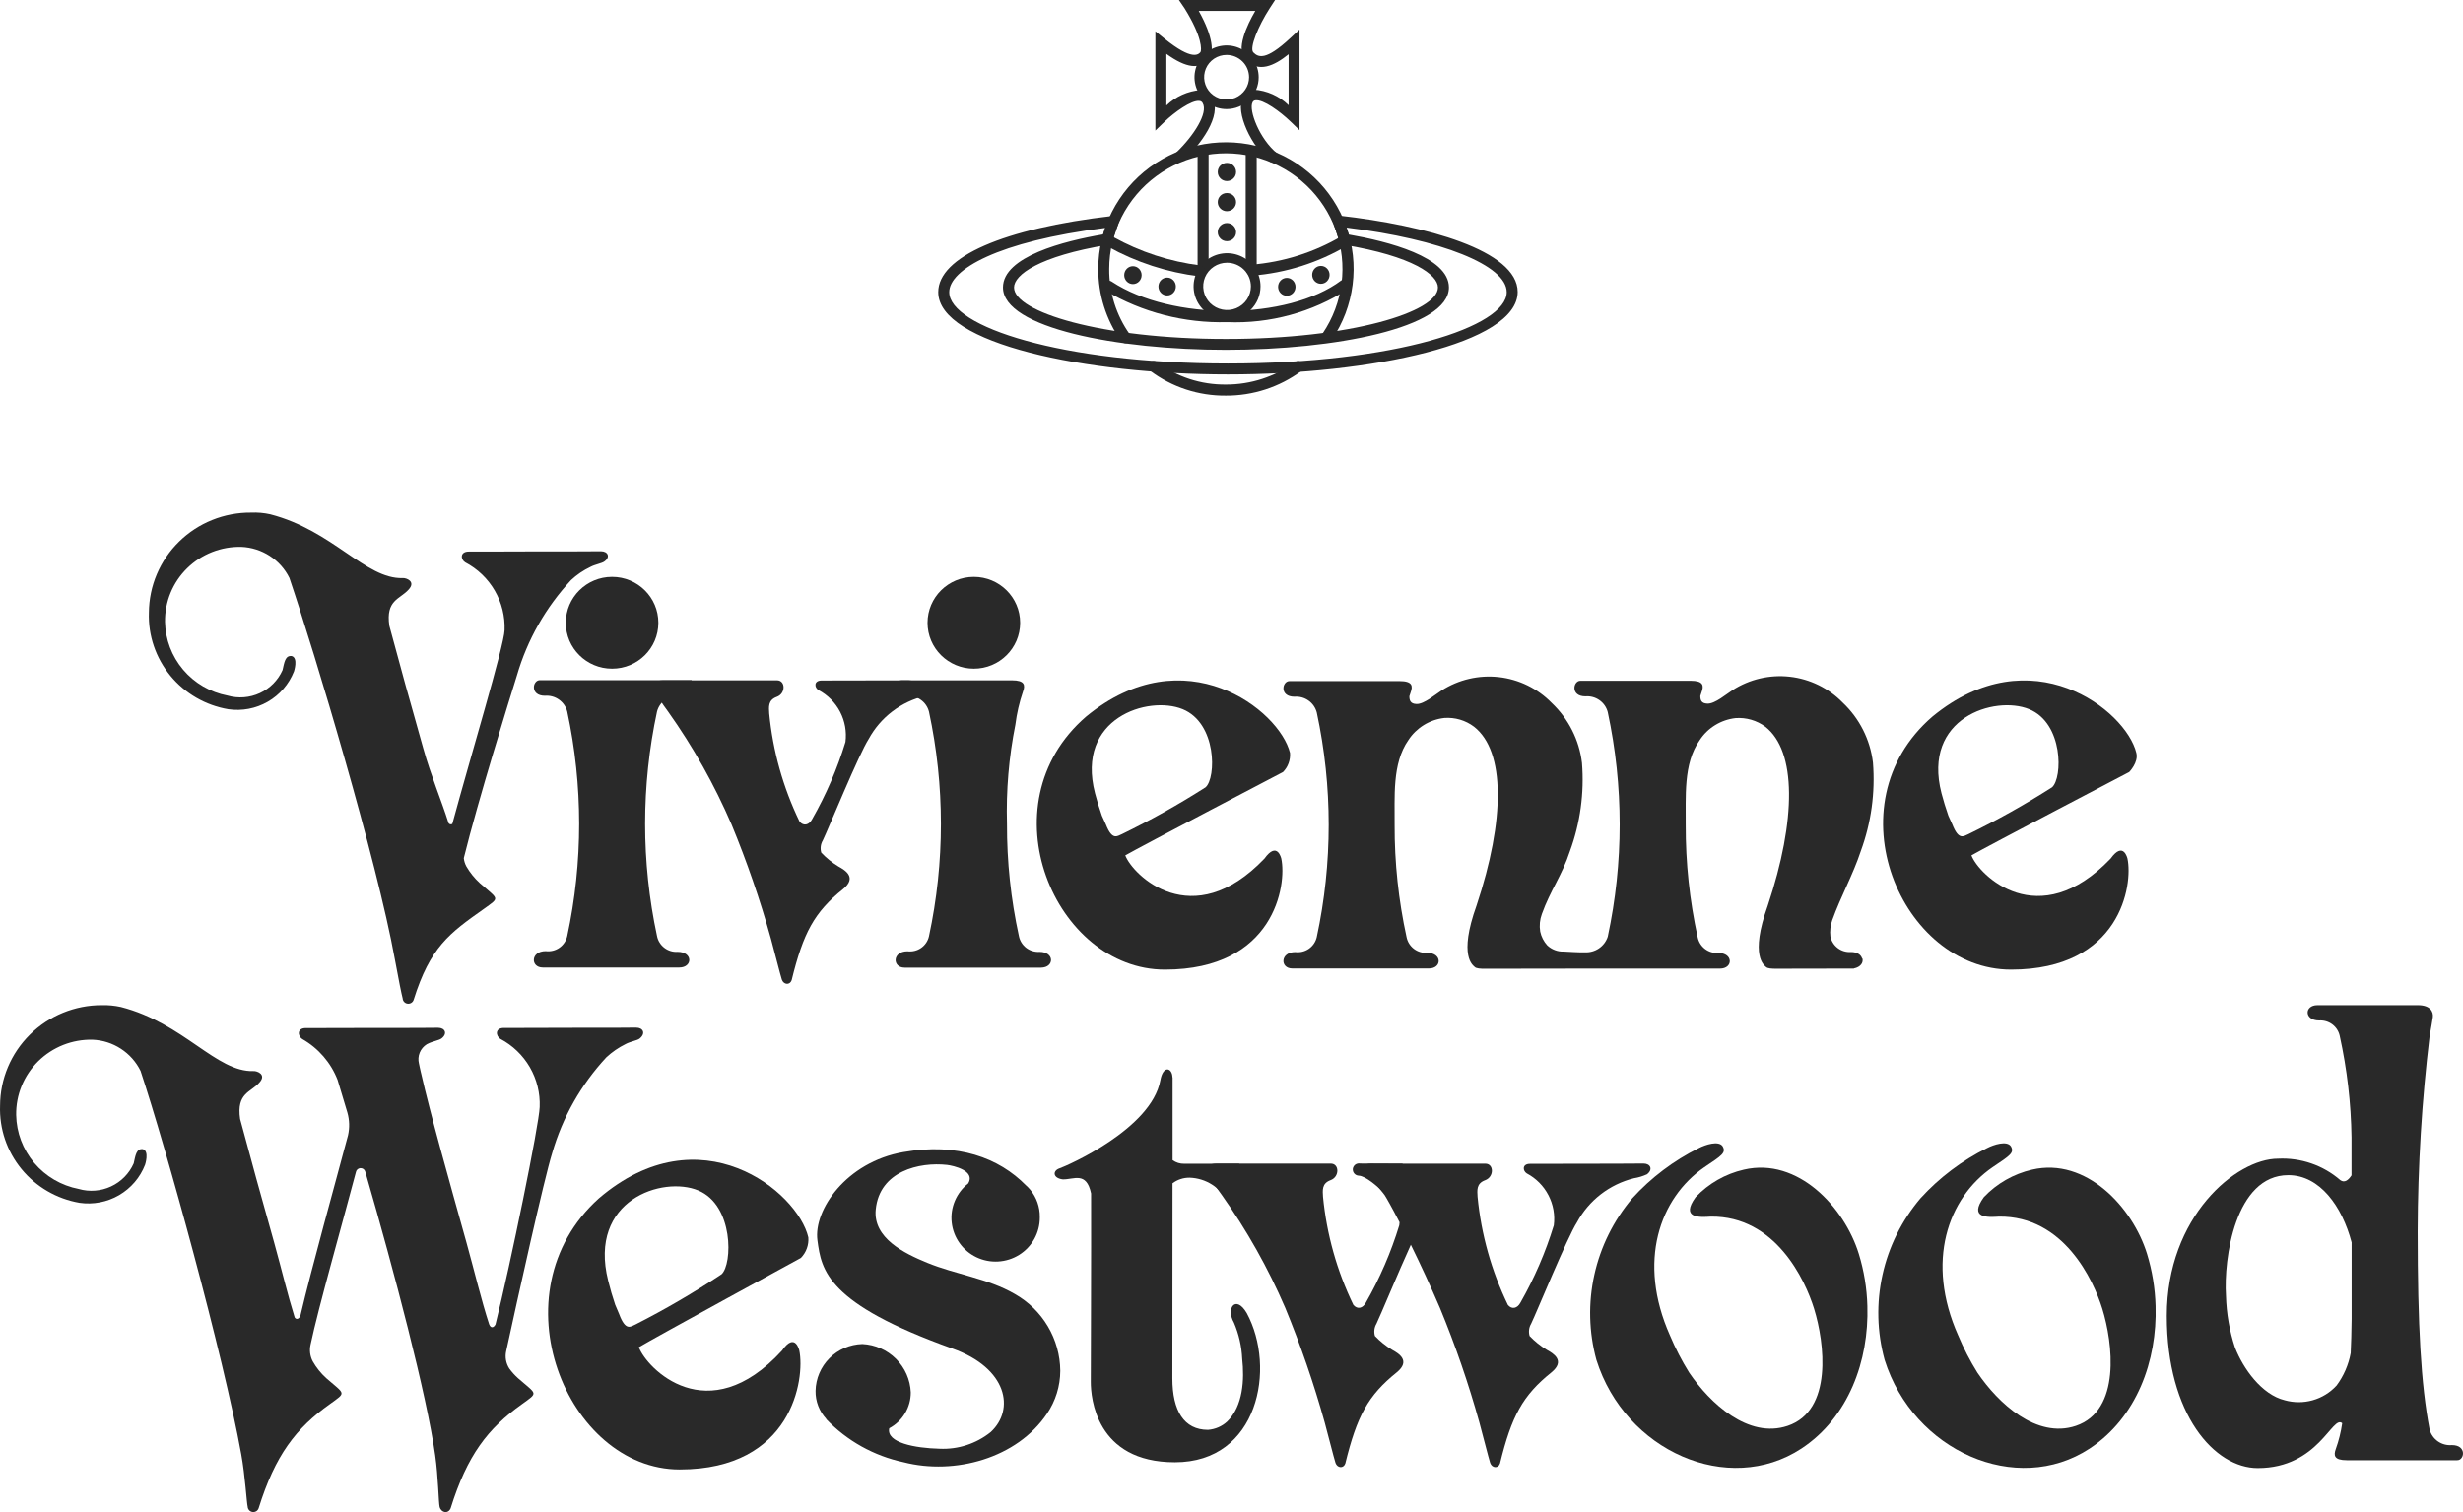 <?xml version="1.0" encoding="UTF-8"?> <svg xmlns="http://www.w3.org/2000/svg" width="114" height="70" viewBox="0 0 114 70" fill="none"><path d="M28.33 30.956C29.514 30.956 30.473 30.005 30.473 28.831C30.473 27.657 29.514 26.706 28.33 26.706C27.147 26.706 26.188 27.657 26.188 28.831C26.188 30.005 27.147 30.956 28.33 30.956Z" fill="#292929"></path><path d="M45.074 30.956C46.257 30.956 47.217 30.005 47.217 28.831C47.217 27.657 46.257 26.706 45.074 26.706C43.89 26.706 42.931 27.657 42.931 28.831C42.931 30.005 43.89 30.956 45.074 30.956Z" fill="#292929"></path><path d="M31.366 44.065C31.145 44.08 30.925 44.013 30.75 43.879C30.574 43.745 30.453 43.552 30.411 43.336C29.675 39.909 29.675 36.367 30.411 32.94C30.469 32.717 30.604 32.521 30.793 32.388C30.982 32.254 31.212 32.191 31.444 32.21C32.151 32.21 32.01 31.487 32.01 31.487H24.988C24.642 31.487 24.521 32.21 25.221 32.21C25.453 32.191 25.683 32.254 25.872 32.388C26.061 32.521 26.197 32.717 26.254 32.94C26.99 36.367 26.99 39.909 26.254 43.336C26.206 43.554 26.077 43.747 25.892 43.876C25.708 44.005 25.481 44.06 25.257 44.032C24.55 44.032 24.55 44.79 25.123 44.79H31.442C32.066 44.788 32.074 44.065 31.366 44.065Z" fill="#292929"></path><path d="M48.115 44.066C47.894 44.08 47.675 44.014 47.499 43.88C47.323 43.745 47.203 43.552 47.16 43.336C46.787 41.629 46.602 39.886 46.608 38.138C46.564 36.597 46.695 35.055 46.997 33.543C47.062 33.025 47.18 32.515 47.348 32.021C47.461 31.719 47.433 31.494 46.839 31.494H41.733C41.393 31.494 41.259 32.217 41.966 32.217C42.197 32.198 42.428 32.261 42.617 32.395C42.806 32.528 42.941 32.724 42.998 32.947C43.734 36.373 43.734 39.916 42.998 43.343C42.95 43.561 42.821 43.754 42.636 43.883C42.452 44.011 42.225 44.067 42.002 44.039C41.294 44.039 41.294 44.796 41.867 44.796H48.187C48.808 44.788 48.815 44.066 48.115 44.066Z" fill="#292929"></path><path d="M113.488 66.899C113.258 66.918 113.029 66.858 112.84 66.727C112.652 66.596 112.515 66.403 112.455 66.183C112.052 64.086 111.903 61.371 111.903 56.992C111.91 53.974 112.094 50.96 112.455 47.964C112.533 47.508 112.568 47.347 112.603 47.094C112.638 46.842 112.49 46.533 111.917 46.533H107.263C106.648 46.533 106.641 47.241 107.341 47.241C107.56 47.227 107.777 47.291 107.953 47.422C108.128 47.554 108.25 47.744 108.295 47.957C108.635 49.502 108.818 51.076 108.84 52.657V54.411C108.691 54.642 108.515 54.769 108.324 54.636C107.529 53.945 106.494 53.588 105.438 53.64C103.501 53.64 100.289 56.319 100.289 60.914C100.289 65.509 102.517 67.963 104.498 67.963C107.32 67.963 107.956 65.474 108.409 65.887C108.35 66.293 108.251 66.693 108.112 67.08C108.006 67.374 108.027 67.599 108.621 67.599H113.728C114.066 67.614 114.193 66.899 113.488 66.899ZM108.14 64.149C107.845 64.47 107.465 64.703 107.043 64.822C106.622 64.941 106.175 64.941 105.753 64.823C104.678 64.563 103.822 63.349 103.447 62.385C103.192 61.612 103.052 60.807 103.03 59.993C102.917 58.289 103.447 54.403 105.916 54.403C107.373 54.403 108.406 55.848 108.845 57.517V61.06C108.838 61.686 108.823 62.196 108.802 62.638C108.702 63.184 108.477 63.7 108.145 64.146L108.14 64.149Z" fill="#292929"></path><path d="M43.234 31.622L42.061 31.495C41.339 31.495 38.397 31.503 38.029 31.503C37.661 31.503 37.689 31.825 37.88 31.945C38.31 32.172 38.66 32.525 38.884 32.954C39.107 33.384 39.194 33.871 39.132 34.35C38.752 35.596 38.233 36.796 37.587 37.928C37.447 38.195 37.191 38.257 37.007 38.033C36.247 36.461 35.771 34.768 35.603 33.032C35.589 32.744 35.533 32.414 35.954 32.26C36.375 32.106 36.364 31.494 35.961 31.494H30.692C29.928 31.494 30.331 32.14 30.925 32.946C32.085 34.58 33.069 36.331 33.86 38.168C34.575 39.898 35.185 41.669 35.686 43.471C35.756 43.717 36.132 45.19 36.188 45.351C36.273 45.59 36.556 45.618 36.641 45.379C37.179 43.184 37.688 42.23 39.025 41.156C39.675 40.623 39.124 40.286 38.806 40.112C38.514 39.935 38.248 39.72 38.014 39.473C37.985 39.379 37.977 39.28 37.989 39.182C38.001 39.084 38.033 38.99 38.084 38.905C38.332 38.393 39.76 34.9 40.206 34.212C40.477 33.713 40.851 33.277 41.305 32.932C41.758 32.588 42.28 32.343 42.836 32.213C43.504 32.043 43.234 31.622 43.234 31.622Z" fill="#292929"></path><path d="M59.708 34.856C59.227 32.871 54.827 29.425 50.272 33.172C45.547 37.248 48.836 44.887 53.915 44.887C58.993 44.887 59.566 40.959 59.304 39.746C59.304 39.746 59.12 38.918 58.526 39.746C55.174 43.253 52.418 40.496 52.083 39.598C52.79 39.191 59.385 35.74 59.385 35.74C59.499 35.624 59.587 35.485 59.642 35.333C59.698 35.18 59.721 35.018 59.708 34.856ZM55.796 36.449C54.55 37.244 53.258 37.968 51.928 38.616C51.709 38.707 51.482 38.925 51.185 38.167L51.001 37.761C50.88 37.419 50.774 37.072 50.683 36.722C49.778 33.229 53.144 32.184 54.736 32.829C56.327 33.475 56.299 36.013 55.796 36.449Z" fill="#292929"></path><path d="M98.88 34.856C98.399 32.871 94 29.425 89.444 33.172C84.719 37.248 88.008 44.887 93.08 44.887C98.151 44.887 98.731 40.959 98.469 39.746C98.469 39.746 98.285 38.918 97.691 39.746C94.339 43.253 91.583 40.496 91.248 39.598C91.95 39.191 98.55 35.74 98.55 35.74C98.55 35.74 98.993 35.29 98.88 34.856ZM94.975 36.449C93.729 37.244 92.437 37.968 91.107 38.616C90.888 38.707 90.661 38.925 90.364 38.167L90.18 37.761C90.06 37.419 89.954 37.072 89.862 36.722C88.957 33.229 92.324 32.184 93.915 32.829C95.506 33.475 95.478 36.014 94.975 36.45V36.449Z" fill="#292929"></path><path d="M37.413 57.282C36.919 55.157 32.399 51.467 27.716 55.479C22.864 59.849 26.238 68.028 31.458 68.028C36.678 68.028 37.265 63.819 36.996 62.521C36.996 62.521 36.806 61.638 36.197 62.521C32.753 66.281 29.916 63.328 29.57 62.367C30.292 61.932 37.067 58.235 37.067 58.235C37.19 58.11 37.285 57.96 37.344 57.795C37.404 57.631 37.428 57.456 37.413 57.282ZM33.396 58.99C32.117 59.838 30.789 60.614 29.42 61.311C29.194 61.409 28.96 61.648 28.657 60.834L28.473 60.399C28.349 60.032 28.24 59.661 28.148 59.285C27.214 55.546 30.679 54.424 32.321 55.111C33.962 55.798 33.912 58.523 33.396 58.99Z" fill="#292929"></path><path d="M86.184 44.361C86.135 44.206 85.974 44.073 85.668 44.073C85.449 44.087 85.231 44.022 85.057 43.889C84.883 43.756 84.763 43.565 84.72 43.35C84.692 43.097 84.721 42.84 84.805 42.6C85.194 41.513 85.767 40.496 86.128 39.397C86.609 38.087 86.801 36.69 86.69 35.3C86.562 34.241 86.066 33.258 85.286 32.523C84.636 31.856 83.772 31.434 82.843 31.329C81.914 31.224 80.978 31.443 80.193 31.948C79.917 32.123 79.38 32.586 79.033 32.574C78.736 32.567 78.701 32.399 78.701 32.216C78.722 32.16 78.736 32.104 78.758 32.041C78.871 31.739 78.843 31.515 78.249 31.515H73.149C72.809 31.515 72.675 32.237 73.382 32.237C73.614 32.218 73.844 32.281 74.033 32.415C74.222 32.548 74.358 32.744 74.415 32.967C75.151 36.394 75.151 39.936 74.415 43.363C74.343 43.584 74.199 43.774 74.006 43.905C73.812 44.036 73.581 44.099 73.347 44.086C73.029 44.093 72.704 44.065 72.385 44.051C72.244 44.057 72.102 44.035 71.97 43.985C71.837 43.936 71.716 43.86 71.613 43.763C71.45 43.583 71.338 43.362 71.288 43.125C71.243 42.851 71.27 42.571 71.366 42.311C71.755 41.223 72.3 40.522 72.661 39.413C73.142 38.104 73.333 36.707 73.222 35.317C73.095 34.257 72.598 33.275 71.818 32.539C71.168 31.873 70.305 31.451 69.376 31.346C68.447 31.241 67.51 31.46 66.725 31.964C66.45 32.14 65.912 32.603 65.566 32.591C65.276 32.584 65.233 32.416 65.233 32.233C65.254 32.177 65.268 32.121 65.29 32.058C65.403 31.756 65.375 31.531 64.781 31.531H59.681C59.341 31.531 59.207 32.254 59.914 32.254C60.145 32.235 60.376 32.298 60.565 32.432C60.754 32.565 60.889 32.761 60.947 32.984C61.683 36.411 61.683 39.953 60.947 43.38C60.898 43.598 60.769 43.791 60.585 43.92C60.4 44.049 60.174 44.104 59.95 44.076C59.248 44.076 59.243 44.834 59.816 44.834H66.135C66.75 44.834 66.758 44.111 66.057 44.111C65.836 44.125 65.617 44.059 65.441 43.925C65.265 43.79 65.145 43.597 65.102 43.381C64.729 41.673 64.544 39.931 64.55 38.183C64.564 36.921 64.423 35.349 65.187 34.262C65.37 33.98 65.615 33.742 65.902 33.565C66.189 33.388 66.513 33.276 66.849 33.238C67.344 33.201 67.834 33.346 68.228 33.645C69.671 34.774 69.671 37.93 68.341 41.922C67.492 44.289 68.185 44.685 68.256 44.763C68.327 44.84 68.546 44.847 68.709 44.847L73.54 44.84H79.609C80.224 44.84 80.232 44.117 79.531 44.117C79.31 44.131 79.091 44.065 78.915 43.931C78.739 43.797 78.619 43.603 78.576 43.387C78.203 41.68 78.018 39.937 78.024 38.189C78.038 36.927 77.897 35.355 78.668 34.269C78.851 33.986 79.095 33.748 79.383 33.571C79.67 33.394 79.994 33.282 80.33 33.244C80.823 33.208 81.313 33.35 81.709 33.644C83.152 34.773 83.152 37.93 81.822 41.921C80.973 44.288 81.666 44.684 81.737 44.762C81.808 44.839 82.027 44.846 82.19 44.846L85.805 44.839L85.811 44.832C86.123 44.769 86.257 44.554 86.201 44.369L86.184 44.361Z" fill="#292929"></path><path d="M46.969 59.904C45.711 59.175 44.254 59.007 42.917 58.459C41.856 58.024 40.399 57.316 40.533 55.99C40.71 54.209 42.556 53.788 43.833 53.928C44.123 53.963 45.163 54.195 44.816 54.784C44.544 54.997 44.331 55.275 44.197 55.592C44.062 55.909 44.012 56.255 44.05 56.596C44.087 56.938 44.212 57.265 44.412 57.546C44.612 57.827 44.881 58.052 45.193 58.202C45.505 58.351 45.85 58.42 46.197 58.4C46.543 58.381 46.878 58.275 47.172 58.092C47.465 57.908 47.707 57.654 47.874 57.353C48.041 57.051 48.128 56.713 48.127 56.369V56.334C48.133 55.879 47.977 55.435 47.688 55.081L47.681 55.074C47.623 55.004 47.559 54.938 47.49 54.878C46.231 53.594 44.321 52.892 41.809 53.335C39.164 53.798 37.65 56.021 37.834 57.417C38.018 58.813 38.273 60.349 44.087 62.431C46.626 63.336 46.986 65.251 45.855 66.296C45.187 66.833 44.343 67.108 43.485 67.067C42.361 67.039 41.009 66.789 41.158 66.12C41.461 65.959 41.714 65.719 41.889 65.426C42.065 65.133 42.157 64.798 42.155 64.457C42.13 63.874 41.887 63.321 41.472 62.907C41.057 62.493 40.501 62.248 39.913 62.22C39.341 62.236 38.797 62.47 38.394 62.874C37.99 63.278 37.76 63.819 37.748 64.387C37.739 64.87 37.919 65.338 38.25 65.692H38.236C39.2 66.701 40.448 67.398 41.817 67.691C44.187 68.301 47.073 67.509 48.459 65.446C48.858 64.859 49.072 64.169 49.075 63.461C49.068 62.737 48.871 62.028 48.501 61.404C48.132 60.78 47.604 60.263 46.969 59.904Z" fill="#292929"></path><path d="M57.707 60.789C57.205 59.927 56.724 60.551 57.113 61.231C57.34 61.761 57.47 62.328 57.495 62.903C57.601 63.857 57.538 65.091 56.802 65.807C56.558 66.033 56.244 66.169 55.911 66.193C54.801 66.193 54.263 65.309 54.263 63.808C54.263 62.924 54.263 58.434 54.27 54.78C54.498 54.608 54.776 54.516 55.062 54.52C55.431 54.532 55.789 54.642 56.099 54.84C56.41 55.038 56.66 55.315 56.823 55.643L57.361 53.875H54.811C54.618 53.88 54.429 53.821 54.273 53.706V49.87C54.273 49.877 54.266 49.87 54.266 49.87C54.259 49.435 53.834 49.288 53.705 50.017C53.288 52.269 49.376 53.974 49.043 54.086C48.71 54.198 48.725 54.542 49.192 54.598C49.701 54.612 50.281 54.212 50.501 55.25C50.508 58.014 50.487 63.443 50.487 63.983C50.487 64.684 50.713 67.694 54.377 67.694C58.245 67.698 59.079 63.328 57.707 60.789Z" fill="#292929"></path><path d="M76.07 53.865C75.815 53.865 74.846 53.872 74.846 53.872C74.125 53.872 71.183 53.879 70.814 53.879C70.447 53.879 70.475 54.202 70.666 54.321C71.096 54.549 71.446 54.901 71.669 55.331C71.893 55.761 71.98 56.248 71.918 56.727C71.537 57.972 71.019 59.172 70.373 60.305C70.233 60.571 69.977 60.634 69.793 60.41C69.032 58.837 68.557 57.144 68.389 55.408C68.375 55.121 68.319 54.791 68.74 54.637C69.161 54.483 69.15 53.871 68.747 53.871H63.47C62.706 53.871 63.491 54.516 64.086 55.323C64.143 55.407 64.404 55.856 64.779 56.585C64.772 56.631 64.767 56.678 64.765 56.724C64.385 57.97 63.867 59.169 63.22 60.302C63.08 60.569 62.824 60.631 62.64 60.407C61.88 58.835 61.404 57.142 61.236 55.406C61.222 55.118 61.166 54.788 61.587 54.634C62.008 54.48 61.997 53.868 61.594 53.868H56.318C55.554 53.868 55.957 54.514 56.551 55.32C57.711 56.954 58.695 58.704 59.486 60.542C60.2 62.273 60.81 64.043 61.312 65.845C61.382 66.091 61.758 67.564 61.814 67.725C61.899 67.964 62.182 67.992 62.267 67.753C62.805 65.558 63.314 64.604 64.65 63.53C65.301 62.997 64.749 62.66 64.431 62.486C64.14 62.309 63.874 62.094 63.639 61.847C63.611 61.753 63.603 61.653 63.615 61.556C63.627 61.458 63.659 61.364 63.71 61.279C63.894 60.9 64.707 58.929 65.301 57.625C65.773 58.586 66.221 59.559 66.645 60.543C67.36 62.273 67.97 64.044 68.471 65.846C68.541 66.092 68.917 67.564 68.973 67.726C69.058 67.965 69.341 67.993 69.426 67.754C69.964 65.558 70.473 64.604 71.809 63.531C72.46 62.997 71.909 62.661 71.59 62.486C71.299 62.309 71.033 62.094 70.798 61.848C70.77 61.753 70.762 61.654 70.774 61.556C70.786 61.459 70.818 61.364 70.869 61.279C71.117 60.768 72.545 57.274 72.99 56.587C73.262 56.083 73.637 55.641 74.091 55.289C74.546 54.937 75.07 54.684 75.629 54.545C75.837 54.512 76.039 54.451 76.23 54.363C76.522 54.139 76.394 53.865 76.07 53.865Z" fill="#292929"></path><path d="M64.002 55.176C63.769 54.931 63.196 54.433 62.884 54.426C62.845 54.423 62.807 54.413 62.772 54.396C62.737 54.379 62.706 54.354 62.681 54.324C62.656 54.294 62.637 54.26 62.626 54.223C62.615 54.185 62.612 54.146 62.616 54.108C62.621 54.069 62.634 54.032 62.654 53.999C62.674 53.965 62.7 53.936 62.732 53.913C62.764 53.891 62.8 53.875 62.838 53.866C62.876 53.858 62.916 53.857 62.954 53.864C63.449 53.871 64.92 53.871 64.92 53.871L64.835 55.092" fill="#292929"></path><path d="M79.732 53.066C79.548 52.792 78.94 52.989 78.629 53.15C77.464 53.729 76.418 54.519 75.545 55.479C74.683 56.501 74.082 57.715 73.794 59.016C73.505 60.318 73.539 61.67 73.89 62.956C75.22 67.18 79.999 69.277 83.376 67.06C85.561 65.622 86.509 62.991 86.431 60.459C86.409 59.641 86.276 58.829 86.035 58.046C85.37 55.892 83.22 53.564 80.716 54.147C79.86 54.343 79.082 54.788 78.481 55.423C77.774 56.405 78.658 56.356 79.183 56.321C82.182 56.286 83.555 59.26 83.965 60.586C84.456 62.172 84.841 65.3 82.741 66.008C80.923 66.618 79.147 64.964 78.185 63.546C77.842 62.995 77.544 62.419 77.294 61.821C75.773 58.405 76.813 55.465 78.886 54.035C79.704 53.487 79.902 53.367 79.732 53.066Z" fill="#292929"></path><path d="M93.073 53.066C92.889 52.792 92.281 52.989 91.969 53.15C90.804 53.729 89.758 54.519 88.885 55.479C88.021 56.5 87.419 57.714 87.131 59.016C86.843 60.318 86.877 61.67 87.23 62.956C88.56 67.18 93.339 69.277 96.716 67.06C98.901 65.622 99.849 62.991 99.771 60.459C99.749 59.641 99.615 58.829 99.375 58.046C98.71 55.892 96.56 53.564 94.056 54.147C93.2 54.343 92.422 54.788 91.821 55.423C91.114 56.405 91.998 56.356 92.523 56.321C95.522 56.286 96.894 59.26 97.305 60.586C97.796 62.172 98.181 65.3 96.081 66.008C94.263 66.618 92.487 64.964 91.525 63.546C91.182 62.995 90.884 62.419 90.634 61.821C89.114 58.405 90.153 55.465 92.226 54.035C93.045 53.487 93.243 53.367 93.073 53.066Z" fill="#292929"></path><path d="M29.442 47.573H29.357C29.076 47.58 27.879 47.58 27.879 47.58H26.684L24.137 47.587H23.323C22.906 47.587 22.941 47.951 23.153 48.091C23.727 48.393 24.202 48.85 24.525 49.408C24.848 49.967 25.006 50.605 24.979 51.248C24.958 52.047 23.628 58.529 22.935 61.307C22.857 61.468 22.716 61.51 22.638 61.3C22.277 60.191 21.966 58.872 21.591 57.526C20.77 54.593 19.901 51.5 19.497 49.712L19.476 49.627C19.441 49.488 19.419 49.354 19.391 49.235C19.349 49.068 19.361 48.891 19.426 48.731C19.491 48.572 19.605 48.436 19.752 48.344L19.794 48.323C20 48.211 20.317 48.162 20.431 48.077C20.728 47.853 20.601 47.58 20.275 47.58H20.191C19.91 47.587 18.712 47.587 18.712 47.587H17.519L14.972 47.593H14.156C13.739 47.593 13.774 47.958 13.986 48.098C14.738 48.525 15.318 49.197 15.627 49.999L15.669 50.139L16.079 51.506C16.177 51.849 16.187 52.211 16.108 52.558C15.528 54.74 14.422 58.696 13.901 60.919C13.837 61.059 13.717 61.109 13.639 60.989C13.314 59.945 13.031 58.751 12.691 57.531C12.129 55.539 11.559 53.477 11.113 51.801C10.936 50.594 11.605 50.573 12.004 50.117C12.355 49.738 11.891 49.57 11.735 49.584C10.01 49.64 8.51 47.367 5.596 46.617C5.306 46.553 5.009 46.525 4.712 46.532C3.466 46.531 2.27 47.02 1.387 47.893C0.504 48.765 0.006 49.95 0.003 51.186C-0.035 52.249 0.316 53.291 0.992 54.117C1.668 54.944 2.623 55.499 3.681 55.682C4.313 55.774 4.958 55.65 5.509 55.33C6.061 55.009 6.486 54.513 6.715 53.921C6.715 53.921 6.926 53.282 6.609 53.198C6.305 53.163 6.269 53.507 6.188 53.858C5.981 54.328 5.608 54.707 5.139 54.925C4.671 55.143 4.138 55.184 3.641 55.041C2.837 54.885 2.111 54.46 1.584 53.837C1.058 53.214 0.763 52.431 0.748 51.618C0.741 51.156 0.827 50.698 1.002 50.27C1.177 49.842 1.438 49.454 1.768 49.128C2.099 48.803 2.492 48.547 2.924 48.375C3.357 48.204 3.82 48.121 4.285 48.132C4.752 48.151 5.205 48.296 5.596 48.551C5.987 48.805 6.302 49.16 6.506 49.577C7.673 53.084 10.34 62.729 11.167 67.332C11.344 68.3 11.415 69.561 11.464 69.753C11.467 69.814 11.492 69.871 11.534 69.916C11.575 69.96 11.631 69.989 11.692 69.996C11.753 70.004 11.814 69.99 11.866 69.957C11.917 69.924 11.955 69.874 11.973 69.816C12.737 67.368 13.692 66.12 15.273 64.997C16.046 64.436 15.976 64.569 15.097 63.797C14.849 63.572 14.638 63.309 14.474 63.019C14.35 62.781 14.315 62.508 14.375 62.247C14.736 60.529 15.853 56.622 16.476 54.251C16.486 54.205 16.51 54.164 16.546 54.133C16.581 54.102 16.626 54.083 16.673 54.079C16.72 54.075 16.767 54.087 16.808 54.111C16.848 54.136 16.879 54.173 16.897 54.216L16.939 54.355C18.234 58.824 19.754 64.591 20.143 67.376C20.284 68.351 20.299 69.565 20.348 69.761C20.426 70.04 20.744 70.091 20.858 69.825C21.621 67.376 22.576 66.128 24.157 65.005C24.93 64.444 24.86 64.577 23.981 63.806C23.827 63.669 23.69 63.516 23.57 63.35C23.495 63.231 23.443 63.099 23.419 62.96C23.395 62.822 23.399 62.68 23.43 62.543C23.961 60.102 25.177 54.596 25.559 53.375C26.034 51.726 26.892 50.21 28.063 48.949C28.33 48.7 28.633 48.492 28.961 48.331C29.166 48.219 29.484 48.169 29.598 48.085C29.902 47.846 29.773 47.573 29.442 47.573Z" fill="#292929"></path><path d="M27.816 25.52H27.731C27.45 25.526 26.253 25.526 26.253 25.526H25.059L22.513 25.534H21.699C21.282 25.534 21.317 25.898 21.529 26.031C22.101 26.331 22.576 26.785 22.899 27.341C23.222 27.897 23.38 28.533 23.354 29.174C23.333 29.89 21.77 35.059 20.936 38.139C20.911 38.156 20.88 38.164 20.85 38.16C20.82 38.156 20.792 38.141 20.773 38.118C20.766 38.111 20.766 38.104 20.759 38.097C20.434 37.059 19.938 35.895 19.599 34.674C19.037 32.696 18.467 30.64 18.021 28.971C17.844 27.771 18.512 27.744 18.912 27.294C19.263 26.916 18.799 26.747 18.643 26.761C16.917 26.817 15.418 24.559 12.504 23.808C12.214 23.744 11.916 23.718 11.62 23.731C11.003 23.726 10.391 23.843 9.82 24.073C9.248 24.303 8.728 24.643 8.289 25.073C7.85 25.502 7.501 26.014 7.261 26.577C7.021 27.141 6.896 27.746 6.892 28.358C6.855 29.419 7.208 30.457 7.884 31.28C8.56 32.103 9.515 32.655 10.57 32.833C11.2 32.925 11.844 32.803 12.395 32.485C12.946 32.168 13.373 31.675 13.605 31.087C13.605 31.087 13.815 30.455 13.499 30.371C13.195 30.336 13.159 30.679 13.077 31.023C12.868 31.492 12.495 31.87 12.027 32.086C11.559 32.303 11.027 32.344 10.531 32.201C9.728 32.047 9.002 31.624 8.476 31.003C7.949 30.382 7.654 29.601 7.638 28.789C7.631 28.329 7.718 27.871 7.894 27.444C8.069 27.018 8.33 26.631 8.661 26.306C8.991 25.982 9.384 25.727 9.816 25.557C10.248 25.387 10.71 25.305 11.175 25.317C11.641 25.337 12.093 25.481 12.484 25.734C12.875 25.987 13.19 26.339 13.395 26.755C14.576 30.248 17.448 39.83 18.276 44.41C18.453 45.378 18.587 46.031 18.637 46.221C18.64 46.282 18.664 46.339 18.706 46.384C18.748 46.428 18.804 46.457 18.864 46.464C18.925 46.472 18.987 46.458 19.038 46.425C19.09 46.392 19.128 46.342 19.146 46.284C19.91 43.843 20.801 43.204 22.386 42.083C23.158 41.526 23.088 41.665 22.209 40.883C21.963 40.658 21.753 40.398 21.586 40.111C21.521 39.992 21.481 39.861 21.466 39.726C22.124 37.06 23.581 32.374 23.927 31.266C24.405 29.622 25.262 28.112 26.431 26.854C26.697 26.606 27 26.4 27.329 26.244C27.534 26.132 27.852 26.082 27.966 25.998C28.268 25.793 28.14 25.52 27.816 25.52Z" fill="#292929"></path><path d="M56.745 18.315C55.478 18.328 54.243 17.923 53.234 17.165C53.184 17.122 53.151 17.063 53.144 16.998C53.137 16.933 53.155 16.867 53.195 16.815C53.235 16.763 53.293 16.728 53.359 16.717C53.424 16.707 53.49 16.721 53.545 16.758C54.465 17.447 55.589 17.815 56.742 17.802C57.89 17.805 59.008 17.441 59.932 16.764C59.958 16.745 59.989 16.731 60.021 16.723C60.053 16.716 60.087 16.715 60.119 16.72C60.152 16.725 60.183 16.737 60.211 16.754C60.239 16.771 60.264 16.794 60.283 16.821C60.323 16.876 60.339 16.944 60.328 17.011C60.318 17.078 60.281 17.138 60.226 17.179C59.218 17.922 57.995 18.32 56.739 18.315H56.745Z" fill="#292929"></path><path d="M52.09 15.888C52.049 15.888 52.008 15.877 51.971 15.858C51.935 15.838 51.903 15.81 51.88 15.776C51.196 14.801 50.83 13.64 50.833 12.451C50.832 11.535 51.048 10.632 51.464 9.813C51.879 8.995 52.482 8.285 53.224 7.739C53.966 7.194 54.827 6.828 55.737 6.672C56.648 6.516 57.582 6.574 58.466 6.842C59.35 7.109 60.158 7.578 60.826 8.21C61.494 8.843 62.003 9.623 62.312 10.486C62.621 11.349 62.722 12.273 62.606 13.181C62.49 14.091 62.162 14.96 61.646 15.72C61.608 15.774 61.552 15.812 61.487 15.825C61.422 15.839 61.355 15.827 61.299 15.793C61.242 15.759 61.202 15.705 61.184 15.641C61.167 15.578 61.175 15.511 61.207 15.453C61.214 15.446 61.214 15.439 61.221 15.432C61.691 14.738 61.99 13.944 62.094 13.114C62.199 12.284 62.106 11.441 61.823 10.653C61.539 9.866 61.074 9.155 60.464 8.577C59.854 8 59.116 7.573 58.309 7.329C57.502 7.086 56.649 7.033 55.818 7.176C54.987 7.318 54.201 7.652 53.524 8.15C52.846 8.648 52.296 9.296 51.916 10.043C51.537 10.79 51.34 11.615 51.34 12.451C51.331 13.536 51.665 14.595 52.295 15.482C52.332 15.537 52.345 15.604 52.334 15.669C52.322 15.733 52.285 15.791 52.231 15.83C52.215 15.851 52.193 15.867 52.169 15.877C52.144 15.887 52.117 15.89 52.09 15.886V15.888Z" fill="#292929"></path><path d="M56.794 14.794C56.488 14.794 56.188 14.704 55.934 14.535C55.679 14.366 55.48 14.126 55.363 13.846C55.246 13.565 55.215 13.256 55.275 12.958C55.335 12.66 55.482 12.386 55.699 12.172C55.915 11.957 56.191 11.81 56.492 11.751C56.792 11.692 57.104 11.722 57.387 11.839C57.67 11.955 57.912 12.152 58.082 12.404C58.252 12.657 58.343 12.954 58.343 13.258C58.343 13.665 58.18 14.056 57.889 14.344C57.599 14.632 57.205 14.794 56.794 14.794ZM56.794 12.163C56.576 12.163 56.362 12.227 56.181 12.348C55.999 12.468 55.858 12.639 55.774 12.839C55.691 13.039 55.669 13.259 55.712 13.471C55.754 13.684 55.859 13.879 56.014 14.032C56.168 14.185 56.365 14.289 56.579 14.331C56.793 14.373 57.015 14.352 57.216 14.269C57.418 14.186 57.59 14.046 57.712 13.866C57.833 13.686 57.898 13.474 57.898 13.258C57.897 12.967 57.781 12.689 57.574 12.484C57.367 12.279 57.087 12.164 56.794 12.163Z" fill="#292929"></path><path d="M55.685 12.626C55.651 12.626 55.618 12.62 55.587 12.607C55.556 12.595 55.528 12.576 55.504 12.553C55.48 12.529 55.462 12.501 55.449 12.47C55.436 12.44 55.429 12.407 55.43 12.373V6.973C55.433 6.908 55.461 6.847 55.509 6.803C55.556 6.758 55.619 6.733 55.684 6.733C55.749 6.733 55.812 6.758 55.86 6.803C55.907 6.847 55.935 6.908 55.939 6.973V12.374C55.939 12.407 55.932 12.44 55.92 12.471C55.907 12.501 55.888 12.529 55.864 12.553C55.841 12.576 55.813 12.595 55.782 12.607C55.751 12.62 55.718 12.626 55.685 12.626Z" fill="#292929"></path><path d="M57.912 12.689C57.879 12.689 57.845 12.683 57.814 12.67C57.783 12.658 57.755 12.639 57.731 12.616C57.708 12.592 57.689 12.564 57.676 12.533C57.663 12.503 57.657 12.47 57.657 12.437V6.993C57.661 6.929 57.689 6.868 57.736 6.823C57.784 6.779 57.846 6.754 57.912 6.754C57.977 6.754 58.04 6.779 58.087 6.823C58.135 6.868 58.163 6.929 58.166 6.993V12.437C58.166 12.47 58.16 12.503 58.147 12.533C58.135 12.564 58.116 12.592 58.092 12.616C58.068 12.639 58.04 12.658 58.009 12.67C57.978 12.683 57.946 12.689 57.912 12.689Z" fill="#292929"></path><path d="M56.802 14.913C54.825 14.966 52.873 14.463 51.171 13.461C51.117 13.424 51.079 13.368 51.065 13.304C51.051 13.24 51.063 13.173 51.097 13.117C51.132 13.061 51.187 13.021 51.251 13.004C51.314 12.987 51.382 12.995 51.44 13.026C51.447 13.033 51.454 13.033 51.461 13.04C54.234 14.871 59.596 14.843 62.078 12.984C62.133 12.947 62.2 12.932 62.265 12.943C62.33 12.953 62.389 12.988 62.428 13.041C62.468 13.093 62.487 13.158 62.479 13.223C62.472 13.288 62.44 13.348 62.389 13.39C60.73 14.458 58.778 14.991 56.802 14.913Z" fill="#292929"></path><path d="M57.941 12.759C57.873 12.759 57.807 12.732 57.759 12.685C57.71 12.638 57.681 12.574 57.679 12.507C57.677 12.443 57.701 12.381 57.744 12.334C57.788 12.287 57.848 12.258 57.912 12.254C59.389 12.137 60.819 11.686 62.092 10.935C62.151 10.902 62.22 10.892 62.285 10.908C62.35 10.923 62.407 10.963 62.443 11.019C62.479 11.077 62.489 11.146 62.474 11.211C62.458 11.276 62.416 11.333 62.358 11.368C61.02 12.161 59.514 12.638 57.959 12.76L57.938 12.753L57.941 12.759Z" fill="#292929"></path><path d="M55.542 12.794H55.514C54.028 12.611 52.592 12.144 51.285 11.419C51.224 11.388 51.179 11.334 51.16 11.269C51.14 11.205 51.147 11.135 51.178 11.075C51.21 11.016 51.265 10.971 51.33 10.951C51.395 10.932 51.465 10.938 51.525 10.97C52.775 11.665 54.149 12.113 55.571 12.289C55.635 12.297 55.694 12.329 55.735 12.378C55.776 12.428 55.797 12.49 55.794 12.554C55.79 12.618 55.762 12.679 55.716 12.723C55.669 12.767 55.608 12.793 55.543 12.794L55.542 12.794Z" fill="#292929"></path><path d="M56.787 8.382C57.022 8.382 57.212 8.194 57.212 7.962C57.212 7.729 57.022 7.541 56.787 7.541C56.553 7.541 56.363 7.729 56.363 7.962C56.363 8.194 56.553 8.382 56.787 8.382Z" fill="#292929"></path><path d="M56.787 9.778C57.022 9.778 57.212 9.589 57.212 9.357C57.212 9.125 57.022 8.937 56.787 8.937C56.553 8.937 56.363 9.125 56.363 9.357C56.363 9.589 56.553 9.778 56.787 9.778Z" fill="#292929"></path><path d="M56.787 11.166C57.022 11.166 57.212 10.978 57.212 10.746C57.212 10.514 57.022 10.325 56.787 10.325C56.553 10.325 56.363 10.514 56.363 10.746C56.363 10.978 56.553 11.166 56.787 11.166Z" fill="#292929"></path><path d="M59.56 13.692C59.783 13.692 59.963 13.507 59.963 13.279C59.963 13.05 59.783 12.865 59.56 12.865C59.338 12.865 59.157 13.05 59.157 13.279C59.157 13.507 59.338 13.692 59.56 13.692Z" fill="#292929"></path><path d="M61.137 13.138C61.36 13.138 61.54 12.953 61.54 12.724C61.54 12.496 61.36 12.31 61.137 12.31C60.915 12.31 60.734 12.496 60.734 12.724C60.734 12.953 60.915 13.138 61.137 13.138Z" fill="#292929"></path><path d="M54.021 13.678C54.244 13.678 54.424 13.493 54.424 13.264C54.424 13.036 54.244 12.851 54.021 12.851C53.799 12.851 53.618 13.036 53.618 13.264C53.618 13.493 53.799 13.678 54.021 13.678Z" fill="#292929"></path><path d="M52.437 13.151C52.66 13.151 52.84 12.966 52.84 12.738C52.84 12.509 52.66 12.324 52.437 12.324C52.215 12.324 52.034 12.509 52.034 12.738C52.034 12.966 52.215 13.151 52.437 13.151Z" fill="#292929"></path><path d="M56.837 17.333C50.244 17.333 43.426 15.909 43.426 13.524C43.426 11.897 46.445 10.578 51.497 9.996L51.893 9.954L51.447 11.301L51.291 11.329C48.072 11.862 46.934 12.732 46.934 13.307C46.934 14.437 50.958 15.692 56.745 15.692C62.531 15.692 66.555 14.439 66.555 13.307C66.555 12.732 65.409 11.862 62.191 11.329L62.035 11.301L61.589 9.94L61.985 9.982C65.982 10.431 70.246 11.596 70.246 13.517C70.24 15.909 63.422 17.333 56.837 17.333ZM51.157 10.55C46.172 11.176 43.935 12.485 43.935 13.524C43.935 15.116 49.119 16.828 56.837 16.828C64.554 16.828 69.738 15.123 69.738 13.524C69.738 12.289 66.711 11.075 62.318 10.535L62.424 10.857C64.228 11.173 67.064 11.889 67.064 13.306C67.064 15.186 61.745 16.195 56.743 16.195C51.741 16.195 46.422 15.185 46.422 13.306C46.422 11.875 49.251 11.159 51.056 10.851L51.155 10.549L51.157 10.55Z" fill="#292929"></path><path d="M58.806 7.506C57.936 6.809 57.151 5.191 57.533 4.496C57.581 4.403 57.652 4.323 57.738 4.262C57.824 4.202 57.923 4.162 58.028 4.148C58.636 4.189 59.21 4.445 59.643 4.871V2.511C58.971 3.051 58.257 3.381 57.655 2.778C57.181 2.301 57.712 1.171 58.101 0.505H55.484C56.17 1.732 56.186 2.454 55.951 2.733C55.53 3.231 54.911 3.161 53.985 2.494V4.883C54.415 4.467 54.978 4.214 55.577 4.167C55.685 4.181 55.788 4.219 55.879 4.279C55.969 4.338 56.045 4.418 56.1 4.511C56.602 5.353 55.52 6.734 54.798 7.422L54.447 7.057C55.253 6.286 55.933 5.22 55.664 4.77C55.651 4.742 55.63 4.718 55.603 4.701C55.577 4.683 55.547 4.673 55.515 4.672C55.147 4.623 54.348 5.206 53.909 5.626L53.477 6.044V1.448L53.895 1.785C55.196 2.837 55.472 2.515 55.564 2.412C55.62 2.321 55.656 1.716 54.828 0.385L54.566 0H59.017L58.762 0.393C58.246 1.192 57.814 2.23 58.012 2.427C58.245 2.658 58.585 2.819 59.717 1.767L60.148 1.368V6.026L59.717 5.612C59.264 5.177 58.472 4.588 58.102 4.644C58.075 4.647 58.048 4.657 58.026 4.673C58.004 4.689 57.986 4.711 57.975 4.736C57.784 5.084 58.293 6.447 59.121 7.107L58.806 7.506Z" fill="#292929"></path><path d="M56.773 5.05C56.479 5.05 56.192 4.964 55.947 4.802C55.703 4.64 55.513 4.41 55.4 4.141C55.288 3.872 55.258 3.575 55.316 3.289C55.373 3.004 55.514 2.741 55.722 2.535C55.93 2.329 56.195 2.189 56.483 2.132C56.771 2.075 57.07 2.104 57.341 2.216C57.613 2.327 57.845 2.516 58.008 2.758C58.171 3.001 58.258 3.285 58.258 3.577C58.259 3.77 58.22 3.962 58.146 4.141C58.071 4.32 57.962 4.482 57.824 4.619C57.686 4.756 57.522 4.864 57.342 4.938C57.161 5.012 56.968 5.05 56.773 5.05ZM56.773 2.544C56.567 2.544 56.366 2.604 56.195 2.717C56.024 2.831 55.891 2.992 55.812 3.18C55.733 3.369 55.713 3.576 55.753 3.776C55.793 3.976 55.892 4.16 56.038 4.304C56.183 4.448 56.368 4.546 56.57 4.586C56.772 4.626 56.981 4.606 57.171 4.528C57.361 4.449 57.523 4.317 57.637 4.148C57.752 3.978 57.813 3.779 57.813 3.575C57.812 3.301 57.703 3.039 57.508 2.846C57.313 2.653 57.048 2.544 56.773 2.544Z" fill="#292929"></path></svg> 